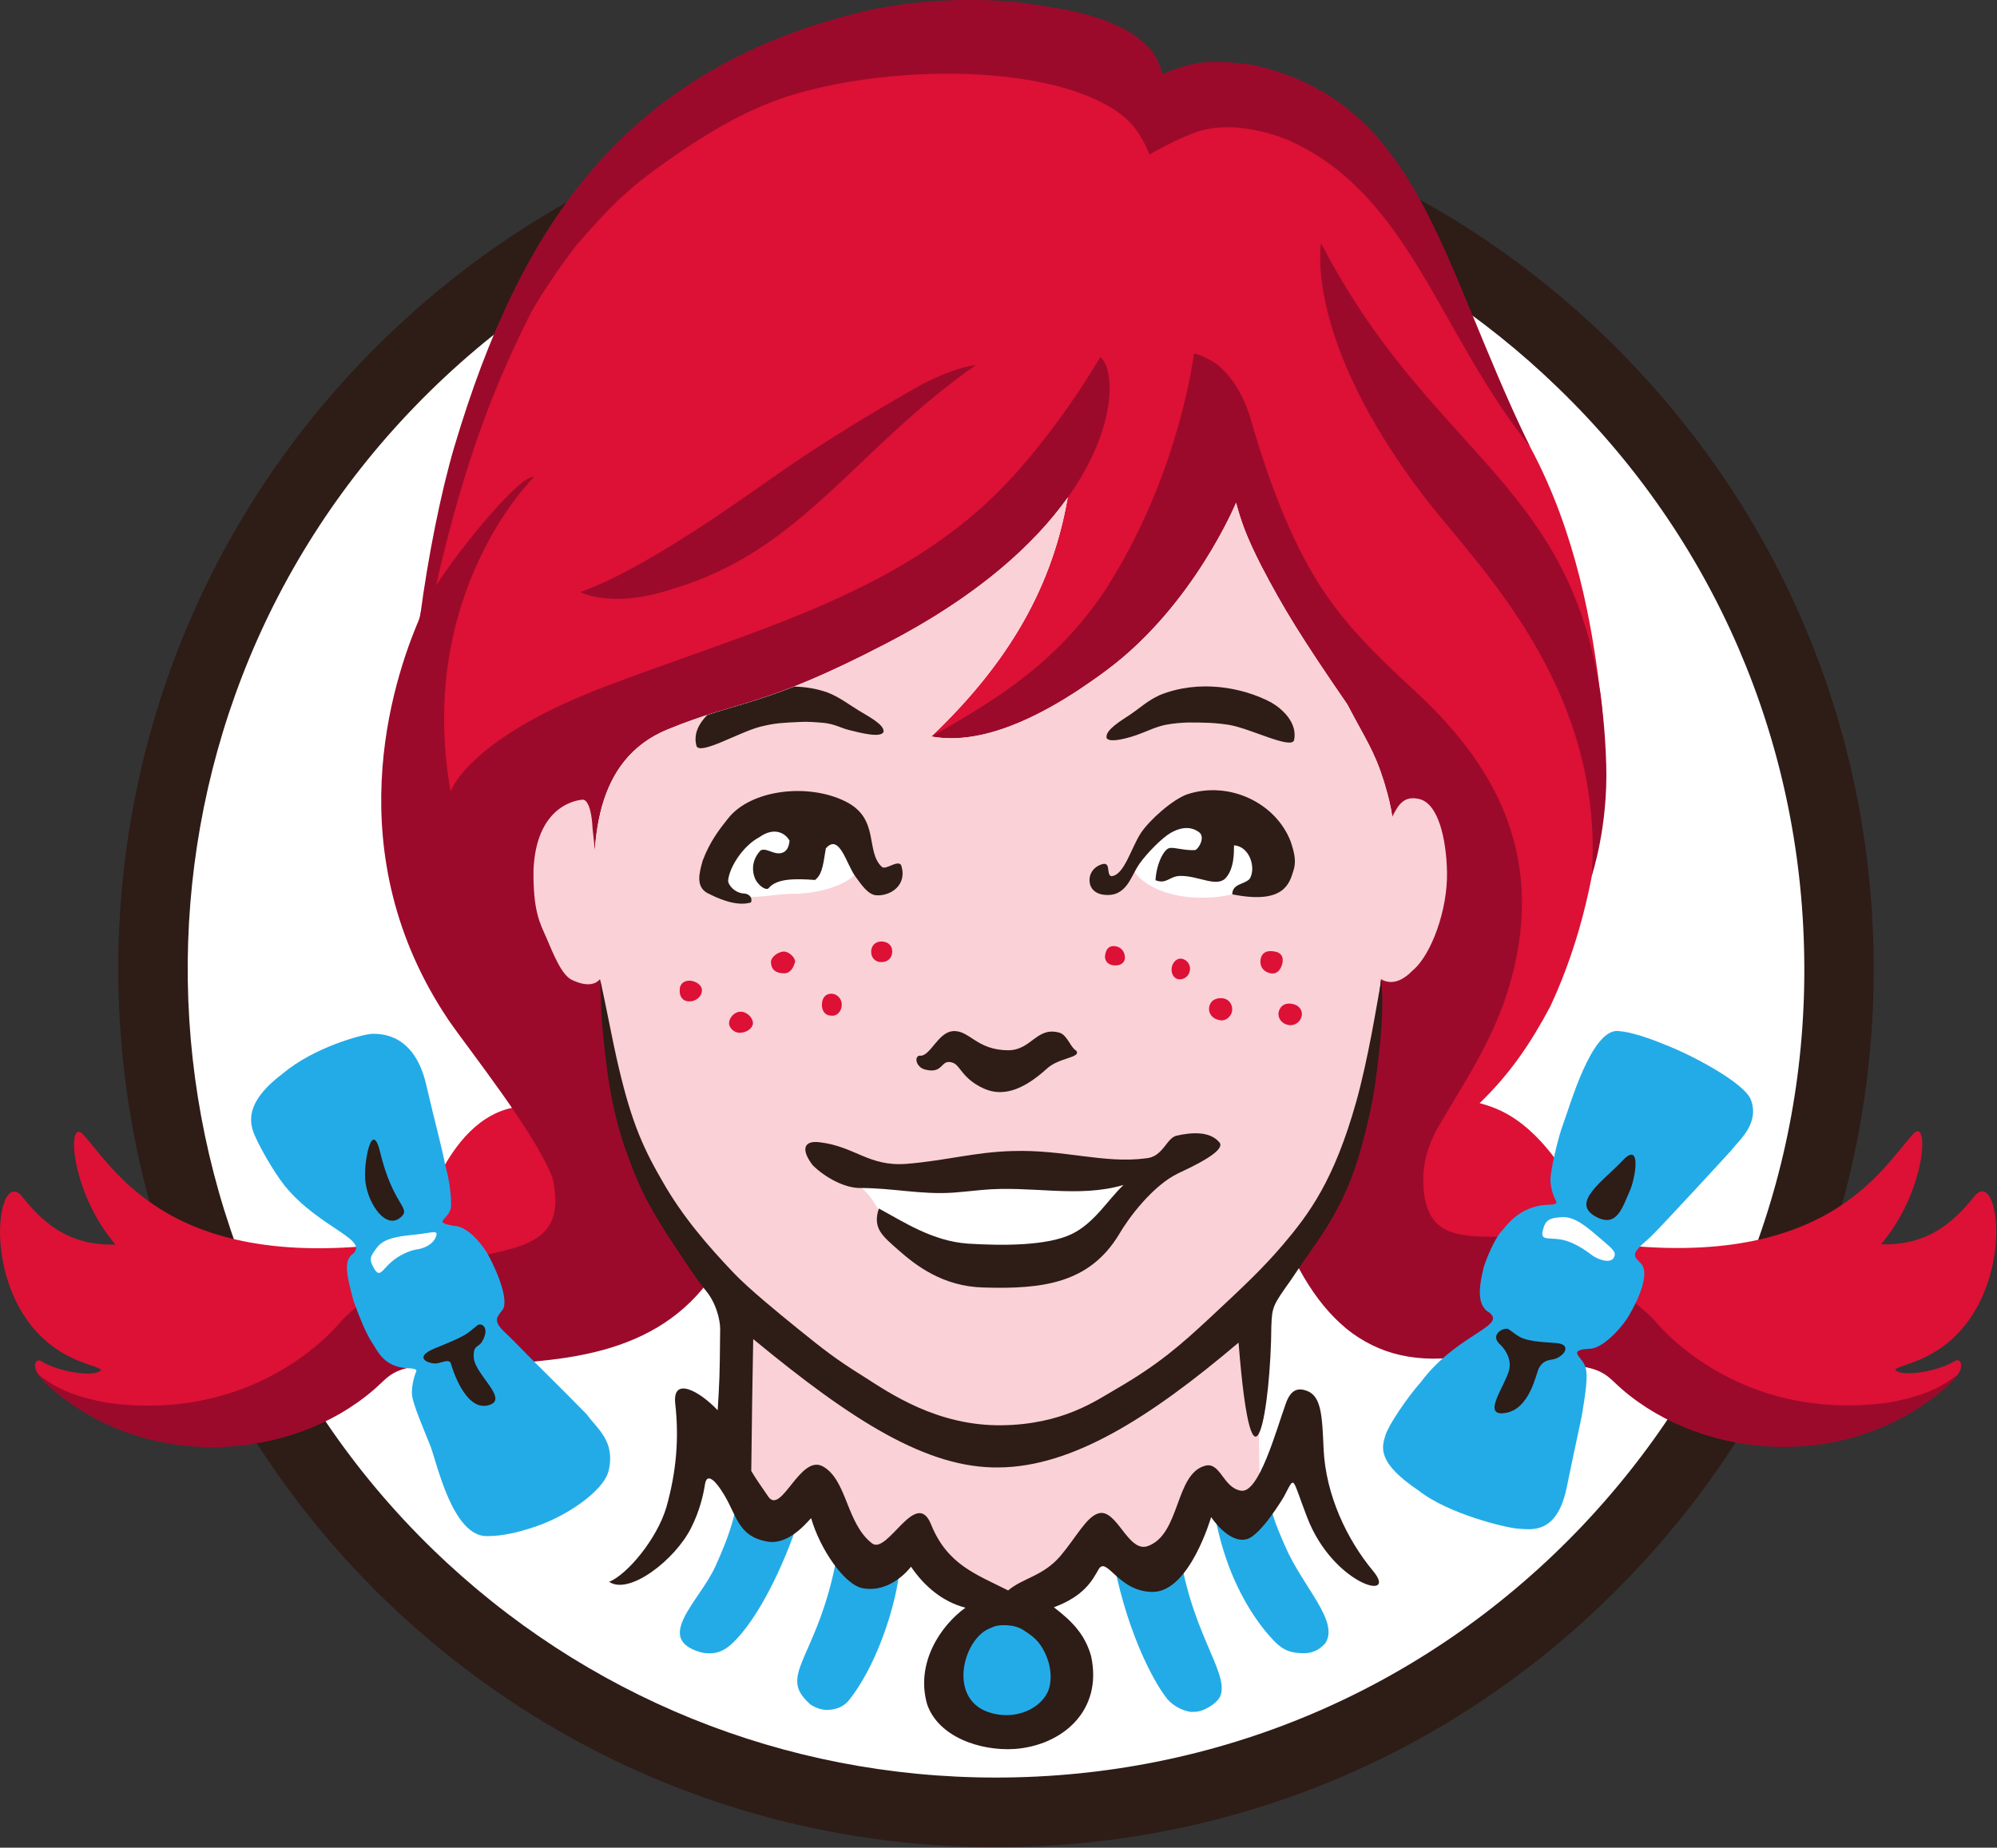 <svg version="1.2" xmlns="http://www.w3.org/2000/svg" viewBox="0 0 1529 1415" width="1529" height="1415">
	<rect x="0" y="0" width="1529" height="1415" fill="#333333" stroke="none"/>
	<title>The_Wendy's_Company_(logo)-svg</title>
	<style>
		.s0 { fill: #ffffff } 
		.s1 { fill: #2e1c17 } 
		.s2 { fill: #dc1135 } 
		.s3 { fill: #23abe8 } 
		.s4 { fill: #9c0a2b } 
		.s5 { fill: #fad1d7 } 
	</style>
	<g id="Layer">
		<g id="Layer">
			<path id="Layer" class="s0" d="m765.4 1387.8c-356.1 0-643.9-288-643.9-644.3 0-356.2 287.8-644.2 643.9-644.2 356.1 0 644 288 644 644.2 0 356.3-287.9 644.3-644 644.3z"/>
			<path id="Layer" fill-rule="evenodd" class="s1" d="m762.5 1414.6c-175.6 0-341.9-67.5-468.1-189.8-266.1-258.3-272.5-685-14.4-951 127.8-131.7 299-204.3 482.5-204.3 175.6 0 341.8 67.4 467.9 189.8 128.9 125.1 201.5 292.8 204.1 472.4 2.8 179.8-64.5 349.8-189.5 478.5-127.6 131.8-299 204.4-482.5 204.4zm0-1291.9c-169 0-326.8 66.8-444.3 188-237.8 245.2-231.7 638.1 13.2 875.9 116.2 112.7 269.3 174.7 431.1 174.7 168.9 0 326.7-66.7 444.3-187.9 115-118.8 177.3-275.3 174.6-440.7-2.5-165.5-69.2-320.1-188-435.2-116.1-112.8-269.1-174.8-430.9-174.8z"/>
		</g>
		<g id="Layer">
			<path id="Layer" class="s2" d="m1497.8 1054.1c-179.9 119.5-262.7-12-290.3-15.7-0.9 0.2-1.9 0.4-2.8 0.7-5.9-15.3-8.9-31.7-8.9-48.7 0-6.3 0.6-12.3 1.3-18.4-10.6 18.7-17.7 38.8-20.4 60.1-32.8 5.9-71.8 11-97.3 5.7-97.9-19.9-56.3-85.8-59.7-95.8 0 0 36.5-99.8 38.1-143 32.9-21.9 43.1-60.5 46.5-109.8-11.7-39.9-7.7-63.1-27.7-76.9-15.5-21.2-21.2-35.4-33.5-58.3-3-3.8-9.3-20.1-12.3-23.8-55.9-70.9-14.9-51.8-65.4-129.9-4.5-7-18.1-18.3-25.1-22 0.4 2.9-11.3 13.5-11.5 15.8-42.7 46.3-71.8 100-133.6 144.2-36.3 25.9-82.1 25.7-82.1 25.7 65.1-62 96.3-123.6 106.1-193.7-10.6 20.1-54.6 26.6-66 46.1-86.2 85.2-243.8 94.5-323.7 172.6 2.1-1.9 4.7-4.4 7.5-5.3 14.8 68.1 0 107.4-14.3 152.2 40.6-3.6 36.3 7.9 40.6 44.8 1.4 65.6 33.3 122.7 54.4 155.8 78.1 60.5-97.6 130.6-196.9 102.1-27.3 3.7-110.3 135.1-290 15.6-6.3-6.2-4.4-15.1 1.3-11.5 11.9 7.4 37.2 11.9 44.4 7.4 3.9-2.4-10.6-4.5-23.6-11.3-69.9-35.2-57.3-146.4-36.5-123.1 14.9 18.7 34.6 38.6 72 37.4-34-39.7-37.2-95.3-25.7-85.2 24.6 25.3 67.5 112.6 256.1 81.4 1.6-7.7 22.8-99.6 82.9-102.1-18.7-41.2-49.5-69-68.6-113.9-7.7-8.6-8.5-24.8-15.8-33.3-40.7-101.9 20.6-287.8 18.8-283.1 0.8-13.8 7-59.3 11.6-73.3 54.2-168.3 135.8-259.8 318.9-309.3 43.3-11.7 77.9-2.1 117-1.3 19.1 6.2 61.9 17.9 76.2 30.9 2.4 4.4 25.5 23.5 28 28.2 24.4-10.5 38.9-12.1 66.7-10.7 136.6 46.5 176.3 184.8 216.9 260.6 35.9 66.6 47.4 137.9 53.2 183.6 5.2 29.5 10.7 141.6-37.5 244.9-14.4 27.2-30.4 51.4-54.2 74.3 14.5 4.1 38.9 11.7 67.5 56.7 9.6 14.4 19.2 23.4 28.7 29.1-6.1 6.1-11.6 12.3-16.8 18.9 186.3 30.1 229-56.7 253.4-82 11.7-9.9 8.3 45.7-25.5 85.4 37.4 1.2 57-18.7 72-37.4 20.6-23.2 33.2 87.9-36.7 123.1-12.8 6.8-27.6 8.9-23.6 11.3 7.1 4.5 32.5 0 44.4-7.4 5.7-3.5 7.5 5.4 1.5 11.6z"/>
			<path id="Layer" class="s3" d="m1014.6 1258.6c-5.1 5.5-10.6 8-18.9 7.4-6.7-0.5-12.5-1.3-20.1-9.2-7.3-7.6-35.7-38.8-45.9-99.3-0.9-8.7 0.6-14.8 3.6-19.1l31.4 12.8-0.2-17.7c3.6 1.7 6.3 3.9 7.2 6.4-0.2 15.3 4.7 26.9 12.3 44.3 13.6 31.5 41.9 57.6 30.6 74.4z"/>
			<path id="Layer" class="s3" d="m688 1194c0.6 5.4 0.6 11.2-0.4 16.8-4.3 26.5-18.1 67.3-38.1 91.9-4.8 5.3-10.8 6.8-16.9 6.8-3.7-0.2-7.5-1.3-11.9-4 0 0-6-4.9-8.7-10.6-8.4-18.5 18.4-37.8 30.1-110.6l17 19.9z"/>
			<path id="Layer" class="s3" d="m613.4 1152.7c-0.6 5.4-1.7 10.3-3.3 15.4-8.8 26.8-28.6 71.6-50.4 91.3-4.7 4.2-11.7 8.7-23.4 5.9-36.1-10.6-0.6-39 11.5-65.9 11-24.2 13.2-34.4 16-45.3 1.6-3.2 3.7-5.9 5.8-8.3l3.3 17 27.8 6.6z"/>
			<path id="Layer" class="s3" d="m901.8 1178.5c8.1 70.3 39.3 101.3 32.7 120-2.3 5.9-11 10-11 10-4.2 2.1-7.4 2.7-12.1 2.5-7-1.3-13.2-4.7-17.8-10-11.7-14.8-32.7-55.6-42.5-113.3l32.9 17.5z"/>
			<path id="Layer" class="s3" d="m726.2 1285.3c-0.4-19.6 20.2-40.6 30.8-44.2 19.1-6.5 33.5 3.6 37.4 7.5 6.8 6.3 24.8 35 24.2 42.2-0.6 9.1-31.5 35.7-65.9 27 0 0-26.1-16.6-26.5-32.5z"/>
			<path id="Layer" fill-rule="evenodd" class="s4" d="m1498.8 1052.7c-1.8 2.9-4 5.3-8.2 9.3-75.2 65.8-185.5 56.4-248.5 2.1-10.6-9.1-13.2-15.5-34.8-18.2-7.5-17.4-11.5-36.1-11.5-55.5 0-6.3 0.6-12.5 1.3-18.6-8.5 15.2-14.7 31.2-18.3 47.8-2.4 0.2-5.1 4.2-7.7 5-89.8 34.8-144 11.3-179.6-59 3.3-4.5 21.9-28.9 24.4-33.7 7.2-15.6 29.3-62.9 35.2-127 10.2-85.3 9.6-104.9 12.8-125.9 4.7-40.7 4.5-51.1-4.2-80.2-7.5-24-14-32.3-28.1-59.3-35.5-51.7-48.9-73.6-66-106.3-11.9-23.4-15.6-34.8-19.2-48.2 0 0-32.5 79-99.6 128.7-57.3 42.6-101.3 56.4-133.7 50.3 49.6-28 100.6-58.6 138.2-120.2 52.7-86.2 62.8-173 62.8-173 0 0 3.3-0.4 13.9 5.7 8.2 4.5 22.9 19.6 30.3 46.7 2.8 10.2 14 47.4 27.6 78.2 24.5 55.6 47.9 82.1 97.7 128 48.4 44.8 95.8 108.4 77.8 201.8-10.4 54.2-34.6 88.1-61.4 133.8-8.9 17.6-11.7 30.6-9.6 49.8 7.5 49.9 57 22.6 119.2 38-4.3 5.8-8.3 11.9-11.9 17.9 23.2 7.2 47.4 18.4 69 40.3 0 0 61 79.2 179.3 63.1 20.3-3.6 38.4-9.4 52.8-21.4zm-487.3-866.4c91.5 176.6 211.9 184.9 218.3 399.1 1.5 48-11 84.9-11 84.9 9.7-145.4-88.6-237.7-128.8-290.4-92.2-121-78.5-193.6-78.5-193.6zm159.9 155.7c-70.5-88.2-92.2-193.6-185.5-234.9-17.1-6.9-44.1-13.6-67-6.9-16.2 5-38.9 18.2-38.9 18.2 0 0-5.9-17.4-18.5-28.2-47.1-39.7-165.5-41.4-244.7-20.4-36.3 9.5-65.6 26.3-92.2 44.1-42.4 28.3-54.7 41.4-82.8 73.3-13.4 17.2-28.6 40.1-35.2 52.2-25.1 49.6-50.3 109.7-72.7 208.9 20.2-31.4 65.7-85.8 74.8-82.8 0 0-90.5 88.3-63.7 240.7 0 0 12.9-40.6 119.1-80.7 105.6-40.1 205.6-65.7 284.2-133.9 52.7-45.7 94.1-118.1 94.1-118.1 18.3 14.1 14 127.2-163.7 219.3-96.1 49.9-111.2 42.7-167.7 65.9-56.2 23.3-58.6 85.7-55.2 140-1.5 42.5 7.3 53.4 14.1 138.1 10.8 22.7 15 40.3 15 53.9 12.8 26.9 28 42.2 61.2 85.5-42.9 62.6-116.6 68.4-198.4 68.6-47.3 0-47.7 7.6-61.5 19.5-62.7 54.2-173.2 63.7-248.3-2.1-4.3-4-6.4-6.4-8.3-9.3 14.6 11.9 32.7 17.8 52.7 21.4 118.4 16.1 179.4-63.1 179.4-63.1 74.2-75.3 179.7-25.2 161.4-108.9-13.2-34.8-64.1-98.4-79.6-121-85.6-127.1-43.9-258.1-21.9-308.6 6.1-46.7 16.1-96.2 26.3-130.7 50.6-169.9 130-286.9 307.8-331.9 46.7-11.9 95.8-11.2 123.8-8.4 23.8 4 72.5 7.3 99.4 33.9 4.3 4.3 8.5 11.2 11.3 21.2 24.6-10.8 39.5-11.2 69.4-7 127.9 28.9 142.3 149.7 211.8 292.2zm-727.1 111.4c34-11.9 81-41.8 117.5-66.9 36.3-24.9 60.8-44.5 138.5-89 12.8-7.4 31.8-16 47-18-92 64.1-133 141.8-231.1 171.1-47.6 16.3-71.9 2.8-71.9 2.8z"/>
			<path id="Layer" class="s5" d="m1107.9 667.8c0.6 28.6-11.9 63.5-26.4 75.5-11.8 12.2-20.6 8.8-24.4 6.4-1.5 14.5-3.4 32.5-6 55.2-0.4 4-0.8 7.9-1.4 11.7-0.2 1.2-0.3 2.3-0.5 3.4-0.4 2.7-0.6 5.3-1.2 8-0.2 1.3-0.4 2.4-0.6 3.8-0.3 2.4-0.7 4.6-1.3 7.1-0.2 1.2-0.4 2.5-0.7 3.8-0.4 2.1-0.8 4.3-1.3 6.6-0.2 1.1-0.6 2.3-0.8 3.6-0.6 2.1-0.9 4.4-1.5 6.4-0.4 1.2-0.6 2.1-0.9 3.2-0.4 2.1-1 4.2-1.5 6.3-0.4 0.9-0.6 2.1-1 3-0.6 2.1-1.1 4-1.7 5.9-0.2 1.1-0.6 2.1-1 3-0.5 1.9-1.1 3.8-1.7 5.5-0.2 0.9-0.5 1.9-0.9 2.8-0.6 1.7-1.1 3.4-1.7 5.1-0.4 1-0.6 1.7-0.9 2.7-0.6 1.5-1.2 3-1.7 4.5-0.4 1-0.6 1.7-1 2.7-0.5 1.3-1.1 2.6-1.5 3.9-0.4 1-0.8 1.9-1.1 2.7-0.4 1.1-1 2.2-1.4 3.4-0.4 0.9-0.7 1.7-1.1 2.6-0.4 1-0.8 1.9-1.1 2.9-0.4 0.9-0.8 1.8-1.2 2.6-0.3 0.6-0.5 1.3-0.9 1.9-0.4 1.1-0.9 2.1-1.3 3-0.2 0.4-0.2 0.8-0.4 1-0.6 1.1-0.9 2.2-1.5 3.2-11.9 17.6-27.6 34.2-41.2 49.9-4 4.7-8.3 9.5-12.9 14.2l2.5 156.1-35.4-14.5-45.3 68.3-47.6-25.4-11.7 19.8-29 21.6-22.8 9.1c0 0-49.2-21.9-57.1-29-8.1-6.9-17.6-10.9-17.6-10.9l-39.1 13.8-45-52.2-13.4 17.4-27.8-6.6-4.5-22.5 4.2-137.8c-6.9-5.9-14.4-12.5-21.8-20.7-1.9-1.5-3.6-3.2-5.4-4.7 0.1-0.3 0.5-0.5 0.7-0.9-2.5-3.2-4.7-6.1-7-8.9-0.8-0.9-1.5-2.1-2.3-2.8-1.1-9.3-7.2-18.8-19.1-28-3.3-5.5-7.3-11.7-11.1-18.5-1.7-3.6-3.2-7.3-4.7-10.8-18.2-27-28.6-70-39.9-141.1-0.4-2.4-0.6-4.9-1-7.1-0.3-1.7-0.5-3.3-0.7-4.8-0.4-1.5-0.6-3-0.8-4.5-2.2 2.8-8.1 7.2-21.7 0.7-7.9-3.9-14-19.6-19.4-32.1-4.8-11-10.4-20.2-9.9-52.6 2.5-52.7 38-53.3 38-53.3 0 0 6.1-0.3 7.2 22.1 0.6 4.6 1.1 10.2 1.7 16.5 2.8-39.3 15.7-75.8 55.6-92.3 56.5-23.2 71.6-16 167.7-65.9 70.4-36.5 113.4-76.2 138.8-111.8-11.4 65.6-42.7 124.2-104.4 183 32.6 6.1 76.4-7.7 133.7-50.3 67.1-49.5 99.6-128.7 99.6-128.7 3.6 13.4 7.3 24.8 19.2 48.2 16.9 32.7 30.5 54.8 66 106.3 14.1 27 20.6 35.3 28.1 59.3 3.3 10.6 5.2 18.7 6.3 26.7 5.1-10.4 9.6-16.1 20.6-13.6 14.7 3.4 20.8 30.8 21.3 55.9z"/>
			<path id="Layer" class="s3" d="m347.7 938.8c8.8 0.2 18.7 10.5 24.5 19.6 3.6 5.5 17.8 33.8 13.1 43.9-4 5.8-8.7 8.3 0.4 17.2 3.2 3.2 5.8 5.5 7.9 7.7 9.2 9.7 41.2 41 55.7 56 7.6 10.8 22.1 20.2 16.7 43.1-3.8 16.1-34.4 36.3-58.8 43.7-10.4 3.4-22.3 6.4-34.2 6.4-26.5 0.5-38.4-55.9-43.3-68.6-4.3-11-14-33.1-14.3-40.1-0.2-5.5 1.1-12.1 3.2-17.2 1.3-2.6-4-2.5-8.4-2.8-17.1-1.8-21.3-13.7-25.6-19.9-4.6-7.2-9.1-18.3-13.8-31.2-5.7-20.6-7.1-29.7-2.1-35.2 16.8-11.7-23.6-20-50.7-53.3-9.6-12.1-21.9-34.4-24.4-42.3-3.1-10-2.8-24.2 22.7-43.5 24.4-20.5 60.7-29.9 67.7-30.5 9.1-0.5 33.5 0.8 42.3 38.8 7.4 31.9 11.2 44.4 14.8 62.6 3.5 12.5 4.3 22.9 4.3 30-0.2 11-16.2 12.5 2.3 15.6z"/>
			<path id="Layer" class="s1" d="m332.7 1032.7c24.6-10 23.8-10.4 32.9-17.8 2.8-2.2 10 1.5 3.4 12.7-2.8 4.5-7.1 2.4-6.2 12.5 1.1 13 28.5 32.5 10.2 36.3-16.8 3.4-26.5-27.6-27.8-32.2-1.3-4.3-8.7 0.4-12.5 0-7.9-0.7-14.3-5.6 0-11.5z"/>
			<path id="Layer" class="s1" d="m291 882.2c9.8 40.6 23.6 42.6 16.4 49.5-11.3 11-25.3-8.9-27.6-26.4-1.9-13.6 4.9-49.5 11.2-23.1z"/>
			<path id="Layer" class="s0" d="m334 946.5c-2 6.4-9.2 9.6-15.2 10.4-5.3 0.9-13.3 4.2-19.7 10-6.6 5.9-8.5 11.9-12.7 4.5-4.1-7.1-3.2-9 2.7-16.6 5.9-7.4 19.3-8.3 30.4-9.5 10.6-1.1 16.1-3.7 14.5 1.2z"/>
			<path id="Layer" class="s3" d="m1214.3 1048.8c1.4 5.1-0.3 18.5-3.2 35.4-2.8 13.9-5.1 23.4-11.5 54.7-7.6 37.5-28.4 32.2-38.2 31.7-7.7-0.6-52.1-10.8-75.4-29.2-31-20.9-28.4-32.3-25.3-42.1 2.3-7.8 16.8-29.2 27.2-40.9 28.7-38.4 69.4-43.1 50.3-54.6-5.5-5.1-7.2-13.4-2.1-33.7 4.3-12.7 10.4-24.6 14.9-28.7 3.6-4.4 12.9-16.8 31.6-18.6 4.7-0.3 10.4-0.1 8.9-2.8-2.7-4.9-4.4-11.3-4.4-16.6 0-7 5.7-32 9.8-42.8 4.8-12.4 21.6-73.5 42.4-71 9.3 0.7 22.5 5.1 34.4 10 21.2 8 61.2 29.3 66.7 42.2 7.4 18.7-9.5 31.9-14.6 38.9-9.6 10.6-50.6 55-60.1 64.6-2.2 2.3-4.9 4.6-8.3 7.6-7.9 7.6-6.6 9.3-1.3 14.4 9.4 9.1-7 37.4-10.6 42.9-6 8.9-19.1 22.7-28.5 22.7-19.1 1.1-3.6 6.8-2.7 15.9z"/>
			<path id="Layer" class="s1" d="m1188.1 1041.2c-4.4 0.6-7.6 2.3-9.8 6.5-2.3 4.1-6.9 32.1-26.5 34.5-17.4 2.3 0.4-20.7 3.6-32.8 2.4-9.3-4-17.1-6.8-19.7-8.7-7.8 3.2-13.6 6.4-11.8 9.3 6.3 8.3 9 36.1 10.6 14.2 1 5.3 11.8-3 12.7z"/>
			<path id="Layer" class="s1" d="m1247.8 912.1c-5.5 12.1-9.6 28.4-25.7 19.8-20.2-10.8 5.1-27 20.4-43.3 14.6-15.3 9.6 14.1 5.3 23.5z"/>
			<path id="Layer" class="s0" d="m1235.5 963.3c-2.6 4.6-12.5 1.4-17.6-2.8-4.7-3.6-14.5-10.2-23.8-11.4-9.1-1.3-14.9 1-12.8-6.9 1.8-8.2 5.6-9.7 15.4-10.1 9.9-0.2 19.5 8.6 29 16.7 8.9 7.7 12.5 10.2 9.8 14.5z"/>
			<path id="Layer" class="s0" d="m678.9 939.3c0 0-13.8-33.8-27.7-32.9 24.7-0.2 57.2 4.9 81.6 3 4-0.2 11.7-3.2 15.7-3.5 38.2-4 83.3 6.9 118.5-3.6-12.1 11.5-19.5 38.9-36.9 47.6-18.5 9.2-61.6 12.1-88.4 10.4-27-1.5-43.8-11-62.8-21z"/>
			<path id="Layer" class="s2" d="m520.4 758.2c0-4.2 2.7-7.2 7.5-7.2 4 0 9.5 3 9.5 7.2 0.2 5.5-5.5 8.9-9.6 8.7-4.9 0-7.6-3.4-7.4-8.7z"/>
			<path id="Layer" class="s2" d="m558.2 783.7c0-4.3 4.1-8.9 8.7-8.9 4.7-0.2 9.6 4.4 9.6 8.9-0.2 3.8-5.1 7.2-9.8 7.2-4.2 0.4-8.5-3.6-8.5-7.2z"/>
			<path id="Layer" class="s2" d="m590.3 736.5c0-3.4 5.3-7.8 10.2-7.8 3.3 0.2 8.3 4.2 8.3 7.9-1.8 6.3-4.8 8.8-8.3 8.8-6.4 0-10.2-2.7-10.2-8.9z"/>
			<path id="Layer" class="s2" d="m629.3 769.6c0-4.6 2-8.6 7.5-8.6 4.4 0.2 7.7 4 7.7 8.4 0 4.5-3.3 9-7.9 8.4-5.3 0-7.3-4.1-7.3-8.2z"/>
			<path id="Layer" class="s2" d="m667 728.9c0-4.4 2.9-7.9 8-7.9 5.3 0.2 8.3 3.5 8.1 7.9 0 4.4-3 7.9-8.3 7.9-5.1 0-7.8-3.7-7.8-7.9z"/>
			<path id="Layer" class="s2" d="m846.2 731.2c0.8-4.8 3.2-7.4 8.3-6.5 4.4 1 7 4.5 6.8 9.5-0.9 4.3-4.9 5.8-9.8 4.9-4.5-1-6-4.7-5.3-7.9z"/>
			<path id="Layer" class="s2" d="m897.2 740.6c0.8-3.8 4-7 7.6-6.4 4.5 0.9 7 5.1 6.2 9.1-0.7 4.3-4.5 7.3-9 6.6-3.8-1-5.6-4.9-4.8-9.3z"/>
			<path id="Layer" class="s2" d="m965.2 734.4c1-4.8 4.6-6.9 10.8-5.7 4.8 0.7 6.9 4.2 5.9 8.7-1 4.9-4 8.9-8.9 8-6.4-1.2-8.7-6.1-7.8-11z"/>
			<path id="Layer" class="s2" d="m925.8 771.3c0.9-5.2 5.4-7.6 11.1-6.7 4.5 0.9 7.2 5.3 6.4 10-0.9 4.2-5.1 7.6-9.2 6.7-6.3-1-9.1-5.7-8.3-10z"/>
			<path id="Layer" class="s2" d="m979 775c1.2-5.1 5.4-7.2 10.4-6.2 4.8 0.8 8.2 4.5 7.2 9.4-0.9 4.6-5.6 7.6-10 6.8-5.3-0.9-8.5-5.3-7.6-10z"/>
			<path id="Layer" class="s0" d="m657.2 656.3c7.9 15.7-23.2 28.4-50.8 28.2-8.2-0.2-31.2 3.9-38 1.9-0.4-2.1-14.4-8-14.4-13.6 7.8-19.4 26.5-38.8 51.6-45.8 25.2-7.2 51.6 29.3 51.6 29.3z"/>
			<path id="Layer" class="s0" d="m943.3 684.9c-6.9 1.7-14.5 2.6-22.5 2.6-24.7 0.2-45.7-8.7-53-21.2 0.7-1.5-0.4-7.7 0.3-9.3 15.7-24 30.4-31.5 50.1-33.4 19.7-2.1 50.5 39.5 43.5 50.7-6.9 11.1-18 2.8-18.4 10.6z"/>
			<path id="Layer" fill-rule="evenodd" class="s1" d="m650.2 559.1c-6.8-1.7-10.7-4.5-19.4-5.5-5.5-0.5-13.3-1.1-18.4-0.7-12.1 0.6-18.1 0.6-30.2 3.6-16.1 4.1-45.9 21.9-48.9 14.9-2.7-9.5 2.2-17.8 8.2-23.8 21.4-7 39.2-11 66.6-21.8 8.7 0.2 17.4 1.6 25.7 4.6 8.9 3.5 15.5 8.7 23.8 13.8 6.6 4.1 19.6 10.6 18.9 16.2-1.7 5-18.1 0.8-26.3-1.3zm-73.5 466.4c-0.6 30.3-1 60.2-1.5 101 3.2 5.5 7.6 11.7 13.2 19.9 10 13.7 24.4-33.2 41.8-23.3 18.5 10.6 17.6 43.3 37.4 58.8 11.9 9.2 33.8-43.1 45.3-14.4 12.5 31 34.8 38.2 59 50.5 11-9.5 26.7-10.8 40.1-26.5 12.3-14.7 19.8-29.7 28.9-32.5 14.2-4.3 22.7 30.6 38 25 25-9.1 20.6-55.3 43.8-61.5 11.8-3.2 13.7 17 27.5 19.1 13.7 2.3 26.9-46.3 34.2-66.5 3.5-10.1 8.6-12.9 16.4-9.9 10.9 4.2 11.5 19 12.6 44.3 1.6 35.5 18 69.7 37.9 93.6 19.8 23.8-30.7 10.5-50.5-41.1-12.3-31.9-8.9-32.3-17.9-15.6 0 0-17.3 29.2-28.2 32.3-14 3.8-27.4-16.9-27.4-16.9 0 0-16.5 57.3-44.6 57.3-26.5 0.2-35.4-28-41.6-17.2-4.7 8.1-10.6 20.2-34.2 29 12.7 9.8 23.6 19.8 28.5 37.4 9.1 41.9-22.1 68.4-58.5 71.1-26.5 1.7-58.4-9.3-67-34.1-9.2-31.6 10.4-60.5 29.3-74.1-17.5-4.5-31.5-16.4-41.7-31.4 0 0-14.9 20.5-36.9 16.5-14-2.5-32.7-29.9-39.5-53.5-0.2-1.2-15.3 20.8-33.3 17.8-23.8-4-23.6-21.4-35.1-38.6-2.4-3.8-11-16.3-12.9-5.5-1.3 8.5-4.1 20.6-10.7 33.7-12.3 24.4-47.3 51.6-62.7 41.2 13.7-5.5 36.6-32.7 43.8-57.1 7.7-27.3 9.8-52.8 6.8-79.4-2.3-21.2 18.7-9.5 32.5 5.1l0.8-13.7c0.9-15.2 0.9-32.3 1.1-48.5 0-7.2-3.2-20.6-11.7-30.3-8.5-10.4-22-31.9-29.5-42.9 0 0-8.9-14.2-14.6-24.8-5-9.6-10-20.8-17-40.4-5.7-16.3-11.9-40.7-15.1-71.1-3.8-31.2-3-38.4-4-58.4 4.2 19.1 10.2 50.2 12.5 60.1 10.2 45.2 18.7 66.2 34.6 93.6 15.9 28.3 36.1 51.2 55.2 71.3 11.1 11.7 34.4 30.8 49.1 42.7 19.7 15.9 28.4 22.9 50.7 36.8 19.6 12.5 55.9 37.7 105.4 37.1 46.7-0.6 72.2-18.9 87.3-27.6 32.7-18.9 49.7-33.9 72.4-55 26.1-24.4 39.3-36.7 55.2-55.2 20.4-24 39.5-49.5 56.5-110 9.2-33.1 15.3-71.7 19.2-93.3 0.4 7.6 1.8 16.3-0.7 46.2-2.3 21.5-4.5 41.4-9.3 61.2-6.7 28.7-13 48.1-24.3 69.1-12 21.7-15.1 23.6-34.8 53.2-14 19.7-14.5 20.5-15.1 35.4-0.4 62.4-14.4 148-25.1 12.7-68.6 58.2-127.6 95.1-183.5 95.6-55 0.8-112.3-35.7-188.1-98.3zm288.4-478.1c9.4-6.4 12.9-10.4 22.9-15.1 29.8-12.1 63.1-6.1 85.2 5.6 8.7 5 20.4 15.7 17.6 29-2.5 7.1-33.5-9.1-49.9-11.8-10.4-1.6-18.2-1.8-30.3-1.8-5.2 0-12.8 0.7-18.3 1.8-7.8 1.7-12.8 4.4-19.1 6.7-7.9 3.2-24.9 7.9-26 3-0.8-5.9 11.3-13 17.9-17.4zm-41.2 257.1c4.5 5.7-13.2 5.1-22.7 14.2-14.9 13.4-31.4 22.5-48 14.9-16.6-7.6-17.8-17.6-23.6-19.7-9.8-3.5-6.6 8.9-21.3 5.2-7.6-1.9-8.8-11.7-2.9-10.6 7.4-1.1 13.1-17.6 23.8-18.8 13.1-1.3 18.1 14.6 42.9 14.6 17.6 0 21.7-18.5 39.2-13.4 5.8 1.7 8.6 11.7 12.6 13.6zm-285.9-145.4c5.5-14.6 12.8-24 19.6-32.5 17.6-22.1 61.4-27 89.8-12.8 26.5 13.2 14.9 38 27.8 50.1 3.2 2.6 11.7-5.5 14.7-1.5 5.3 15.6-8.5 24.2-19.3 23.2-6.2-0.7-11.1-8.1-15.7-14.4-6.9-9.4-12.2-33.4-22.6-21.5-1.7 9-2.1 19.8-8.3 24.2-14.8-1.1-29.5-1.3-35.6 6.4-1.3 1.3-5.1-0.2-8.3-4.2-3.4-3.9-6.8-15.4 2.3-24.9 4.7-2.1 9.5 3.4 15.8 2.1 4.2-1 5.9-4.7 6.3-9.5-3.4-6.2-12.1-10.6-23.2-2.6-12.5 6.6-22.9 23-23.8 33.1-0.2 3.2 5 9.8 12.6 10 2.5 0.2 6.4 2.3 4.9 6.8-11.7 3.6-26.8-3.8-33.8-7.4-8.5-5.1-5.9-15-3.2-24.6zm450.1-14.9c3.4 10 4.4 15.9 2.1 23-3 9.1-6.8 25.7-46.7 17.7 0-8.4 9.5-7.4 13.4-12 5-8.5-0.3-24.9-12.1-25.5 0 5.5 0.2 18.3-6.7 25.4-7.1 6.7-20.5-2.1-34.2-2-8.6 0-10.6 6.7-19.2 3.3 0.8-13.3 6.7-23.8 10.6-24.6 3.8-0.9 11.6 2.1 19.9 1.5 3.2-1.7 7.3-9.8 3.2-13.4-7.4-5.9-16.1-3.2-22 0.2-6.3 3.5-18.3 15.6-23.9 23.6-6.8 9.4-9.7 26.1-27.6 23.8-5.5-0.7-8.9-3.6-10.2-7.6-2.1-7.7 2.6-14.3 10-16 5.8-0.8 2.3 7.9 6 9.4 10-0.3 15.2-21.5 22.9-33.2 6.3-9.5 24.2-25.7 35.7-29.6 31.8-10.3 67.3 6.5 78.8 36zm-329.4 265.6c-12.1 0.2-27.6-8.5-36.5-17.5-9.2-12-6.9-19.2 5.6-17.5 27.1 3.3 37.3 18.8 66.5 16.5 30.2-2.5 52.5-9.1 80.9-9.8 39.1-1.3 70.1 9.8 102 5.6 13.4-0.9 15.9-15.9 23.8-17.4 10.6-2.4 25.5-3.9 32.9 5.5 4.2 6.5-20.8 18.2-31.7 23.3-19.7 9.4-38.4 34.6-45.4 46.8-22.7 37.5-58.4 42.1-103.7 40.7-31.2-0.7-52.1-17-65.5-28.9-11.7-10.4-19.8-16.3-14.7-31.6 18.9 10.2 41 25 68.2 26.9 26.9 1.7 60.9 1.7 79.6-7.4 17.4-8.5 27.4-26.1 39.5-37.5-35.4 10.3-70.3 0.2-108.5 3.8-4 0.4-18.9 1.9-22.7 2.1-24.5 1.5-45.5-3.6-70.3-3.6zm101.1 402.3c21 5.5 40.7-6 43.9-20.9 2.2-10.8-1-20.7-4.7-27.5-3.5-6.4-7.2-10.1-14.8-14.9-7.7-5.5-19.4-4.5-23-3.2l-3.5 1.5c-20.7 8.2-33 56.2 2.1 65z"/>
		</g>
	</g>
</svg>
